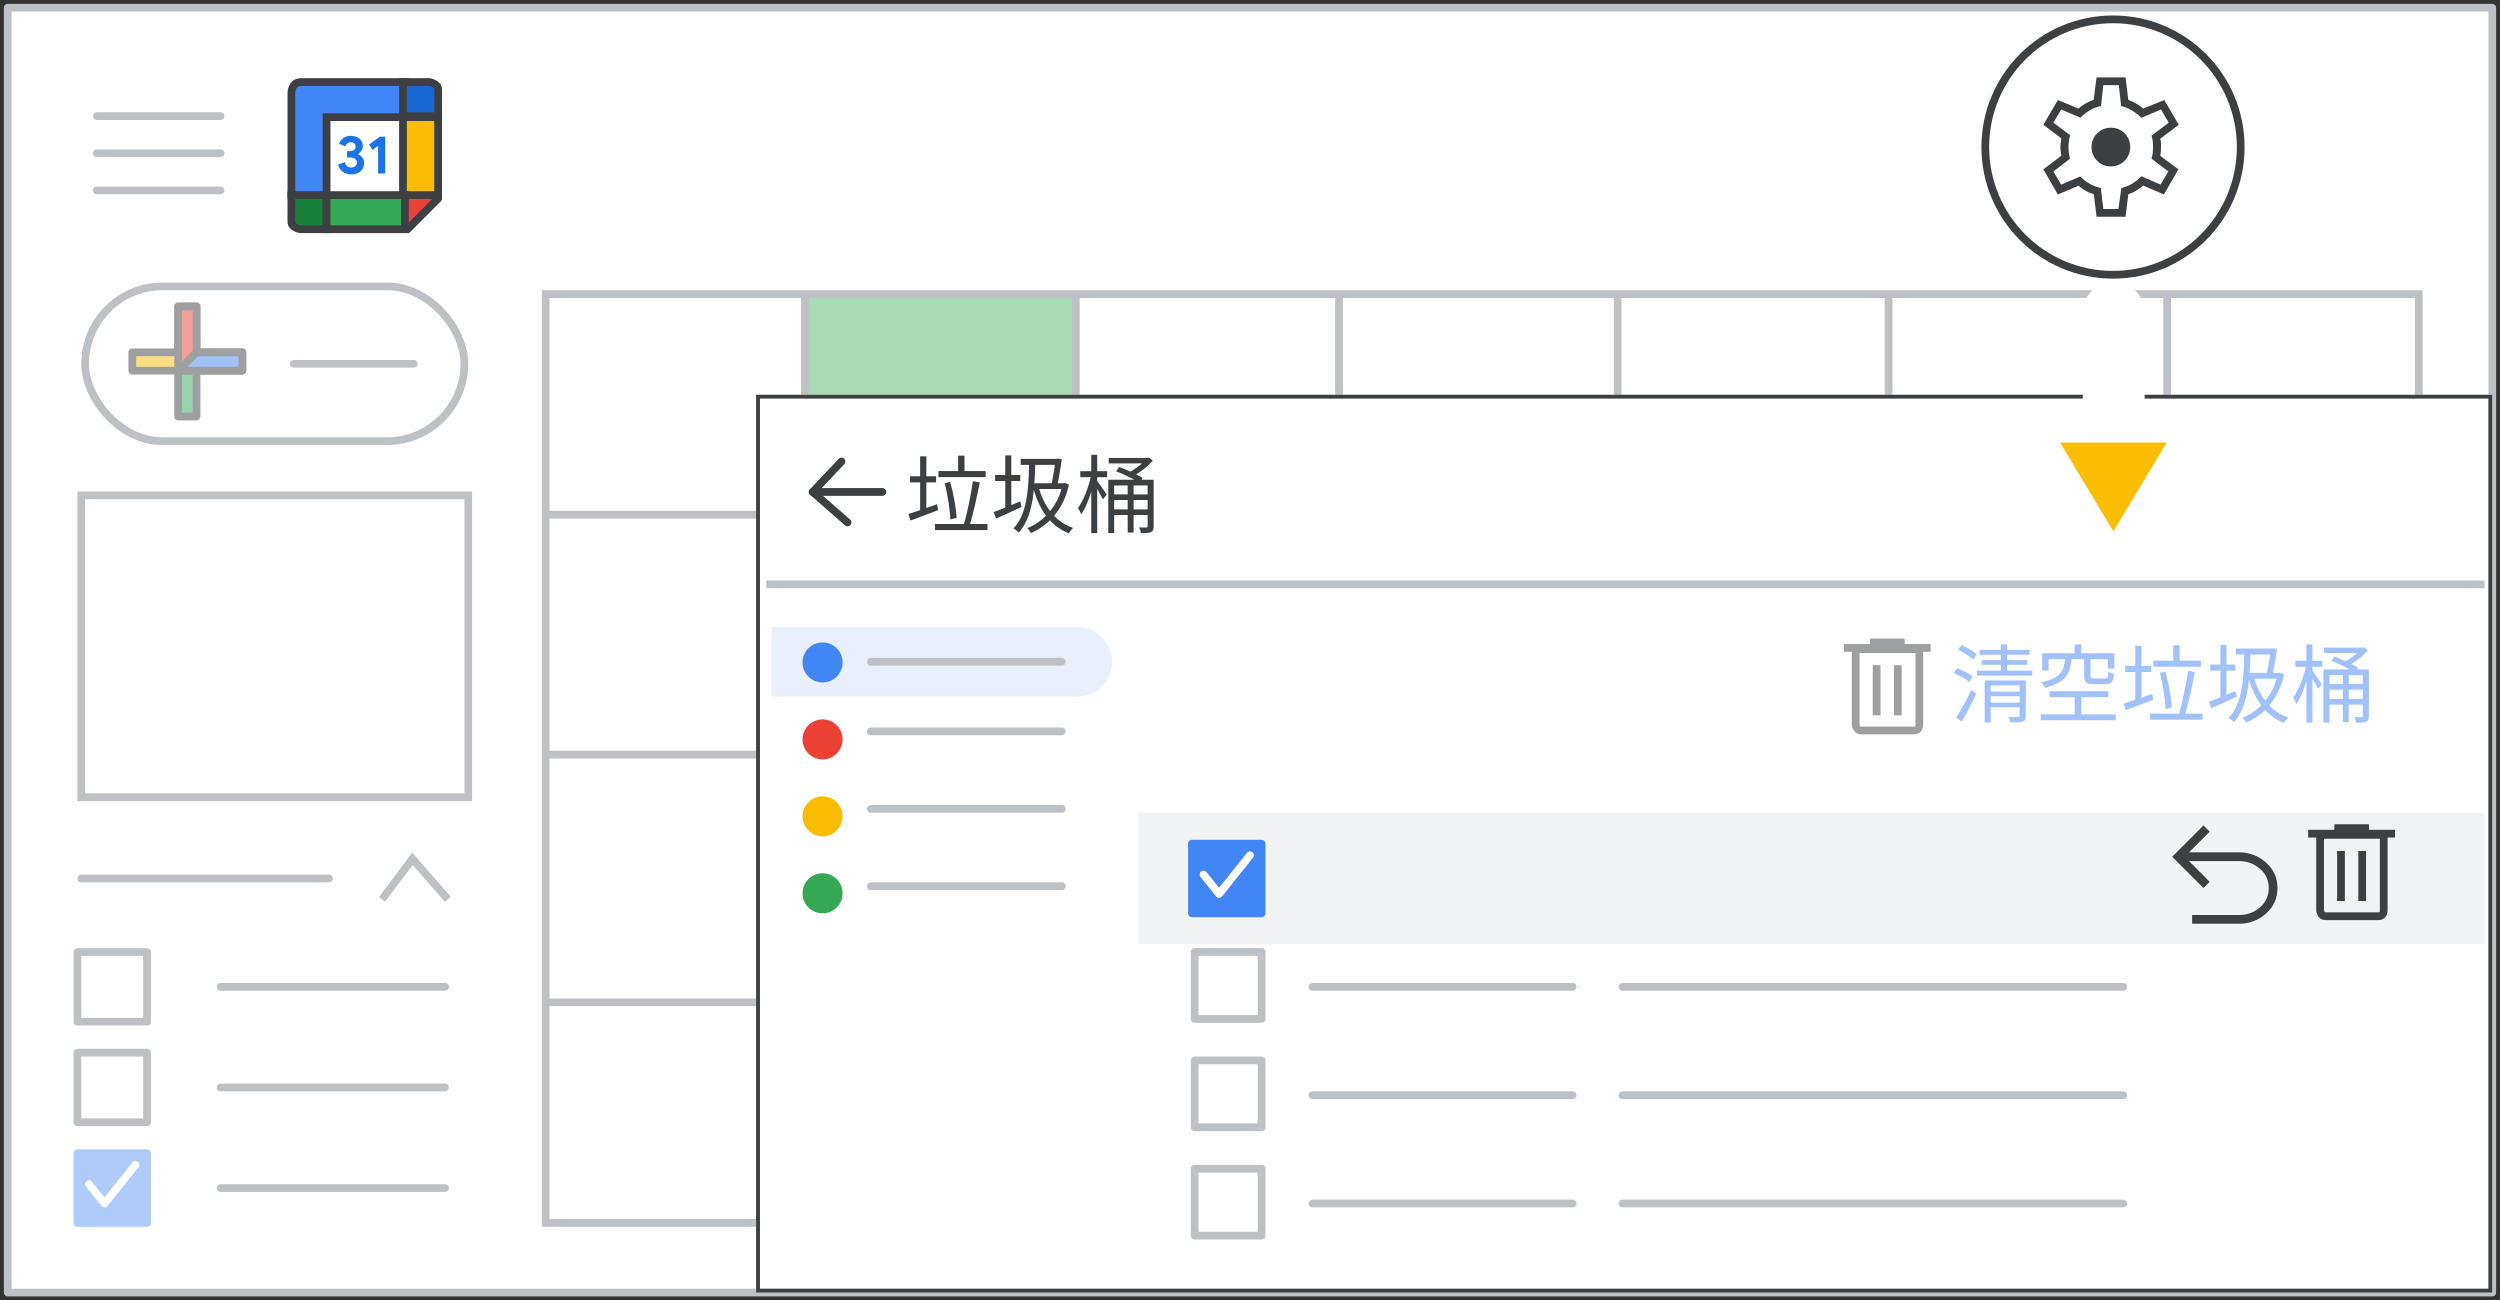 <svg width="323" height="168" viewBox="0 0 323 168" fill="none" xmlns="http://www.w3.org/2000/svg">
<rect x="0" y="0" width="323" height="168" fill="#333333" stroke="none"/>
<g id="calendar-restore-deleted-events">
<g id="calendar-restore-deleted-events_2">
<rect id="border and background" x="1" y="1" width="321" height="166" fill="white" stroke="#BDC1C6" stroke-linejoin="round"/>
<rect id="Rectangle" x="104" y="38" width="35" height="15" fill="#A8DAB5"/>
<rect id="Rectangle_2" opacity="0.8" x="139" y="114" width="34" height="15" fill="#FDE293"/>
<g id="calendar grid">
<rect id="Rectangle_3" x="280" y="66" width="32" height="15" fill="#AECBFA"/>
<path id="Line 4" d="M70.632 66.5H312" stroke="#BDC1C6" stroke-linecap="square"/>
<path id="Line 4_2" d="M70.632 97.5H312" stroke="#BDC1C6" stroke-linecap="square"/>
<path id="Line 4_3" d="M70.632 129.5H312" stroke="#BDC1C6" stroke-linecap="square"/>
<path id="Line" d="M104 39V157.998" stroke="#BDC1C6" stroke-linecap="square"/>
<path id="Line_2" d="M139 39V157.998" stroke="#BDC1C6" stroke-linecap="square"/>
<path id="Line_3" d="M173 39V157.998" stroke="#BDC1C6" stroke-linecap="square"/>
<path id="Line_4" d="M209 39V157.998" stroke="#BDC1C6" stroke-linecap="square"/>
<path id="Line_5" d="M244 39V157.998" stroke="#BDC1C6" stroke-linecap="square"/>
<path id="Line_6" d="M280 39V157.998" stroke="#BDC1C6" stroke-linecap="square"/>
</g>
<rect id="calendar border" x="70.5" y="38" width="242" height="120" stroke="#BDC1C6"/>
<rect id="calendar border_2" x="10.5" y="64" width="50" height="39" stroke="#BDC1C6"/>
<path id="Line Copy 6" d="M28.5 127.5H57.5" stroke="#BDC1C6" stroke-linecap="round"/>
<path id="Line Copy 6_2" d="M28.5 140.5H57.5" stroke="#BDC1C6" stroke-linecap="round"/>
<path id="Line Copy 6_3" d="M28.5 153.5H57.5" stroke="#BDC1C6" stroke-linecap="round"/>
<rect id="checkbox" x="10" y="123" width="9" height="9" stroke="#BDC1C6" stroke-linejoin="round"/>
<rect id="checkbox_2" x="10" y="136" width="9" height="9" stroke="#BDC1C6" stroke-linejoin="round"/>
<rect id="checkbox_3" x="10" y="149" width="9" height="9" fill="#AECBFA" stroke="#AECBFA" stroke-linejoin="round"/>
<path id="checkmark" d="M11.5 153L13.5 155.5L17.5 150.5" stroke="white" stroke-linecap="round" stroke-linejoin="round"/>
<g id="my calendars">
<path id="my calendars arrow" d="M49.365 116.191L53.288 110.96L57.865 116.191" stroke="#BDC1C6"/>
<path id="my calendars line" d="M10.5 113.5H42.5" stroke="#BDC1C6" stroke-linecap="round"/>
</g>
<g id="compose button">
<rect id="Rectangle Copy" x="11" y="37" width="49" height="20" rx="10" fill="white" stroke="#BDC1C6"/>
<path id="Line Copy 7" d="M37.95 47H53.455" stroke="#BDC1C6" stroke-linecap="round"/>
<g id="Plus" opacity="0.5">
<g id="Group">
<g id="Rectangle 2">
<rect id="Rectangle_4" x="23.019" y="39.593" width="2.37" height="14.222" fill="#34A853" stroke="#3C4043" stroke-linejoin="round"/>
</g>
<rect id="Rectangle_5" x="31.314" y="45.518" width="2.37" height="14.222" transform="rotate(90 31.314 45.518)" fill="#FBBC04" stroke="#3C4043" stroke-linejoin="round"/>
<path id="Rectangle_6" fill-rule="evenodd" clip-rule="evenodd" d="M23.019 39.593H25.389V46.704L23.019 47.889V39.593Z" fill="#EA4335" stroke="#3C4043" stroke-linejoin="round"/>
<path id="Rectangle_7" fill-rule="evenodd" clip-rule="evenodd" d="M31.314 45.518V47.889H23.018L25.389 45.518H31.314Z" fill="#4285F4" stroke="#3C4043" stroke-linejoin="round"/>
</g>
</g>
</g>
<g id="Calendar icon - illustrated">
<path id="Path 5" fill-rule="evenodd" clip-rule="evenodd" d="M37.648 25.206H42.195V29.616H38.791C38.791 29.616 37.647 29.438 37.647 28.66C37.647 27.882 37.648 25.206 37.648 25.206Z" fill="#188038" stroke="#3C4043"/>
<rect id="white bg" x="42.194" y="15.031" width="10.435" height="10.435" fill="white"/>
<path id="Path" fill-rule="evenodd" clip-rule="evenodd" d="M52.318 15.134H42.195V25.206H37.648V12.05C37.648 12.05 37.612 10.605 38.893 10.605C40.175 10.605 52.318 10.605 52.318 10.605V15.134Z" fill="#4285F4" stroke="#3C4043"/>
<g id="31">
<path id="Path_2" d="M45.376 22.53C44.973 22.53 44.617 22.423 44.308 22.21C44 21.996 43.788 21.686 43.672 21.277L44.535 20.937C44.59 21.164 44.69 21.339 44.834 21.462C44.977 21.585 45.158 21.646 45.376 21.646C45.576 21.646 45.748 21.586 45.895 21.465C46.041 21.345 46.114 21.192 46.114 21.006C46.114 20.807 46.036 20.648 45.881 20.53C45.725 20.411 45.515 20.352 45.251 20.352H44.841V19.524H45.216C45.42 19.524 45.593 19.474 45.734 19.371C45.876 19.269 45.947 19.121 45.947 18.926C45.947 18.768 45.889 18.639 45.773 18.537C45.657 18.435 45.508 18.384 45.328 18.384C45.137 18.384 44.984 18.435 44.868 18.537C44.752 18.639 44.671 18.766 44.625 18.919L43.797 18.578C43.895 18.3 44.074 18.059 44.336 17.855C44.598 17.651 44.931 17.549 45.334 17.549C45.631 17.549 45.897 17.605 46.131 17.716C46.365 17.827 46.547 17.979 46.677 18.171C46.807 18.364 46.872 18.581 46.872 18.822C46.872 19.077 46.813 19.295 46.694 19.476C46.576 19.657 46.434 19.789 46.267 19.872V19.928C46.498 20.021 46.686 20.167 46.83 20.366C46.974 20.566 47.046 20.807 47.046 21.09C47.046 21.363 46.976 21.609 46.837 21.827C46.698 22.045 46.502 22.217 46.249 22.342C45.996 22.467 45.706 22.53 45.376 22.53Z" fill="#1A73E8"/>
<path id="Path_3" d="M48.855 18.85L48.139 19.371L47.68 18.669L49.078 17.66H49.767V22.418H48.855V18.85Z" fill="#1A73E8"/>
</g>
<path id="Path 5_2" fill-rule="evenodd" clip-rule="evenodd" d="M56.612 15.015H52.065V10.605H55.469C55.469 10.605 56.613 10.783 56.613 11.561C56.613 12.339 56.612 15.015 56.612 15.015Z" fill="#1967D2" stroke="#3C4043"/>
<path id="Path 3" fill-rule="evenodd" clip-rule="evenodd" d="M52.065 30V25.324H56.95L52.065 30Z" fill="#EA4335"/>
<path id="Line_7" d="M56.6 25.652L52.652 29.617" stroke="#3C4043" stroke-linecap="round"/>
<path id="Path 2" fill-rule="evenodd" clip-rule="evenodd" d="M52.065 15.134H56.605V25.206H52.065L52.065 15.134Z" fill="#FBBC04" stroke="#3C4043"/>
<path id="Path 4" fill-rule="evenodd" clip-rule="evenodd" d="M42.194 25.206V29.616H52.318V25.206H42.194Z" fill="#34A853" stroke="#3C4043"/>
</g>
<g id="popup" clip-path="url(#clip0_6835_6433)">
<rect id="popup border and bg" x="97.686" y="51" width="224.313" height="116" fill="white" stroke="#3C4043" stroke-linejoin="round"/>
<g id="Icons/arrow-back-sm Copy">
<path id="Path 12" d="M108.721 59.625L105 63.562L109.5 67.5" stroke="#3C4043" stroke-linecap="round" stroke-linejoin="round"/>
<path id="Path 13" d="M105 63.562H114" stroke="#3C4043" stroke-linecap="round"/>
</g>
<path id="Rectangle_8" d="M99.686 81H139.187C141.672 81 143.687 83.015 143.687 85.5C143.687 87.985 141.672 90 139.187 90H99.686V81Z" fill="#E8F0FE"/>
<circle id="Oval" cx="106.275" cy="85.588" r="2.588" fill="#4285F4"/>
<path id="Line 2" d="M112.508 85.5H137.182" stroke="#BDC1C6" stroke-linecap="round"/>
<path id="Line 2_2" d="M169.573 113.5H203.189" stroke="#BDC1C6" stroke-linecap="round"/>
<path id="Line 2_3" d="M209.623 113.5H274.321" stroke="#BDC1C6" stroke-linecap="round"/>
<rect id="popup border and bg_2" x="147" y="105" width="174" height="17" fill="#F1F3F4"/>
<g id="undo_BASELINE_P900_24dp">
<path id="Path_4" d="M289.277 119.1H283.474V118.471H289.277C290.386 118.471 291.346 118.118 292.156 117.413C292.965 116.709 293.37 115.817 293.37 114.737C293.37 113.657 292.965 112.765 292.156 112.061C291.346 111.356 290.386 111.003 289.277 111.003H282.215L285.138 113.927L284.689 114.377L281 110.689L284.689 107L285.138 107.45L282.215 110.374H289.277C290.551 110.374 291.657 110.79 292.595 111.622C293.532 112.454 294 113.493 294 114.737C294 115.982 293.532 117.02 292.595 117.852C291.657 118.684 290.551 119.1 289.277 119.1Z" fill="#3C4043" stroke="#3C4043" stroke-width="0.5"/>
</g>
<path id="Line 2_4" d="M99.499 75.5H320.499" stroke="#BDC1C6" stroke-linecap="square"/>
<rect id="checkbox_4" x="154.353" y="123" width="8.647" height="8.647" stroke="#BDC1C6" stroke-linejoin="round"/>
<rect id="checkbox_5" x="154.353" y="137" width="8.647" height="8.647" stroke="#BDC1C6" stroke-linejoin="round"/>
<rect id="checkbox_6" x="154.353" y="151" width="8.647" height="8.647" stroke="#BDC1C6" stroke-linejoin="round"/>
<path id="Line 2_5" d="M169.573 127.5H203.189" stroke="#BDC1C6" stroke-linecap="round"/>
<path id="Line 2_6" d="M209.623 127.5H274.321" stroke="#BDC1C6" stroke-linecap="round"/>
<path id="Line 2_7" d="M169.573 141.5H203.189" stroke="#BDC1C6" stroke-linecap="round"/>
<path id="Line 2_8" d="M209.623 141.5H274.321" stroke="#BDC1C6" stroke-linecap="round"/>
<path id="Line 2_9" d="M169.573 155.5H203.189" stroke="#BDC1C6" stroke-linecap="round"/>
<path id="Line 2_10" d="M209.623 155.5H274.321" stroke="#BDC1C6" stroke-linecap="round"/>
<circle id="Oval_2" cx="106.275" cy="95.529" r="2.588" fill="#EA4335"/>
<path id="Line 2_11" d="M112.508 94.5H137.182" stroke="#BDC1C6" stroke-linecap="round"/>
<circle id="Oval_3" cx="106.275" cy="105.471" r="2.588" fill="#FBBC04"/>
<path id="Line 2_12" d="M112.508 104.5H137.182" stroke="#BDC1C6" stroke-linecap="round"/>
<circle id="Oval_4" cx="106.275" cy="115.412" r="2.588" fill="#34A853"/>
<path id="Line 2_13" d="M112.508 114.5H137.182" stroke="#BDC1C6" stroke-linecap="round"/>
<g id="Icons/delete-white">
<path id="Line 19" d="M302.131 107.026H305.552" stroke="#3C4043" stroke-linecap="square"/>
<path id="Line 19_2" d="M302.131 107.026H305.552" stroke="#3C4043" stroke-linecap="square"/>
<path id="Line 19_3" d="M298.716 107.711H308.937" stroke="#3C4043" stroke-linecap="square"/>
<path id="Line 20" d="M302.459 110.443V115.917" stroke="#3C4043" stroke-linecap="square"/>
<path id="Line 20_2" d="M305.196 110.443V115.917" stroke="#3C4043" stroke-linecap="square"/>
<path id="Path 36" fill-rule="evenodd" clip-rule="evenodd" d="M299.754 107.865V117.632C299.754 117.632 299.845 118.377 300.421 118.377C300.996 118.377 307.263 118.377 307.263 118.377C307.263 118.377 307.978 118.447 307.978 117.632C307.978 116.816 307.978 107.865 307.978 107.865H299.754Z" stroke="#3C4043"/>
</g>
<g id="Icons/delete-white_2" opacity="0.5">
<path id="Line 19_4" d="M242.131 83.026H245.552" stroke="#3C4043" stroke-linecap="square"/>
<path id="Line 19_5" d="M242.131 83.026H245.552" stroke="#3C4043" stroke-linecap="square"/>
<path id="Line 19_6" d="M238.716 83.71H248.937" stroke="#3C4043" stroke-linecap="square"/>
<path id="Line 20_3" d="M242.459 86.443V91.917" stroke="#3C4043" stroke-linecap="square"/>
<path id="Line 20_4" d="M245.196 86.443V91.917" stroke="#3C4043" stroke-linecap="square"/>
<path id="Path 36_2" fill-rule="evenodd" clip-rule="evenodd" d="M239.754 83.865V93.632C239.754 93.632 239.845 94.377 240.421 94.377C240.996 94.377 247.263 94.377 247.263 94.377C247.263 94.377 247.978 94.447 247.978 93.632C247.978 92.816 247.978 83.865 247.978 83.865H239.754Z" stroke="#3C4043"/>
</g>
<g id="Group 7">
<rect id="checkbox_7" x="154" y="109" width="9" height="9" fill="#4285F4" stroke="#4285F4" stroke-linejoin="round"/>
<path id="checkmark_2" d="M155.5 113L157.5 115.5L161.5 110.5" stroke="white" stroke-linecap="round" stroke-linejoin="round"/>
</g>
<path id="Empty trash EDITABLE TEXT" opacity="0.5" d="M256.928 89.354H261.196V89.948H256.928V89.354ZM255.773 83.964H262.219V84.602H255.773V83.964ZM256.037 85.284H261.944V85.889H256.037V85.284ZM255.41 86.648H262.571V87.286H255.41V86.648ZM256.928 90.784H261.218V91.378H256.928V90.784ZM256.422 87.913H261.273V88.551H257.192V93.358H256.422V87.913ZM260.932 87.913H261.724V92.456C261.724 92.669 261.698 92.834 261.647 92.951C261.596 93.068 261.489 93.156 261.328 93.215C261.174 93.274 260.969 93.307 260.712 93.314C260.455 93.329 260.133 93.336 259.744 93.336C259.729 93.233 259.696 93.112 259.645 92.973C259.601 92.841 259.553 92.724 259.502 92.621C259.781 92.628 260.037 92.632 260.272 92.632C260.507 92.639 260.661 92.639 260.734 92.632C260.807 92.625 260.859 92.606 260.888 92.577C260.917 92.555 260.932 92.511 260.932 92.445V87.913ZM258.512 83.26H259.326V87.022H258.512V83.26ZM252.968 83.953L253.419 83.359C253.654 83.454 253.896 83.568 254.145 83.7C254.402 83.832 254.64 83.971 254.86 84.118C255.087 84.265 255.271 84.4 255.41 84.525L254.926 85.207C254.794 85.068 254.618 84.925 254.398 84.778C254.178 84.624 253.943 84.474 253.694 84.327C253.445 84.18 253.203 84.056 252.968 83.953ZM252.418 86.934L252.869 86.318C253.104 86.406 253.349 86.516 253.606 86.648C253.863 86.773 254.105 86.901 254.332 87.033C254.559 87.165 254.746 87.293 254.893 87.418L254.42 88.111C254.281 87.986 254.097 87.854 253.87 87.715C253.643 87.568 253.401 87.429 253.144 87.297C252.895 87.158 252.653 87.037 252.418 86.934ZM252.737 92.698C252.928 92.412 253.137 92.071 253.364 91.675C253.591 91.279 253.822 90.861 254.057 90.421C254.292 89.974 254.508 89.541 254.706 89.123L255.333 89.64C255.15 90.029 254.952 90.436 254.739 90.861C254.526 91.279 254.31 91.693 254.09 92.104C253.87 92.507 253.657 92.881 253.452 93.226L252.737 92.698ZM268.049 83.26H268.896V84.91H268.049V83.26ZM268.049 89.662H268.896V92.709H268.049V89.662ZM266.828 85.042H267.686C267.627 85.548 267.536 86.006 267.411 86.417C267.286 86.82 267.096 87.176 266.839 87.484C266.59 87.792 266.249 88.06 265.816 88.287C265.391 88.507 264.844 88.694 264.177 88.848C264.155 88.775 264.118 88.698 264.067 88.617C264.023 88.529 263.972 88.445 263.913 88.364C263.854 88.276 263.792 88.203 263.726 88.144C264.335 88.027 264.83 87.88 265.211 87.704C265.6 87.521 265.904 87.304 266.124 87.055C266.344 86.798 266.505 86.505 266.608 86.175C266.711 85.838 266.784 85.46 266.828 85.042ZM269.281 85.02H270.095V87.352C270.095 87.484 270.124 87.568 270.183 87.605C270.242 87.642 270.37 87.66 270.568 87.66C270.619 87.66 270.707 87.66 270.832 87.66C270.957 87.66 271.096 87.66 271.25 87.66C271.411 87.66 271.558 87.66 271.69 87.66C271.829 87.66 271.928 87.66 271.987 87.66C272.097 87.66 272.178 87.642 272.229 87.605C272.288 87.561 272.328 87.477 272.35 87.352C272.379 87.22 272.398 87.026 272.405 86.769C272.464 86.813 272.533 86.853 272.614 86.89C272.702 86.927 272.79 86.96 272.878 86.989C272.973 87.018 273.058 87.044 273.131 87.066C273.102 87.411 273.05 87.678 272.977 87.869C272.904 88.06 272.797 88.195 272.658 88.276C272.519 88.349 272.324 88.386 272.075 88.386C272.016 88.386 271.91 88.386 271.756 88.386C271.609 88.386 271.448 88.386 271.272 88.386C271.096 88.386 270.931 88.386 270.777 88.386C270.63 88.386 270.535 88.386 270.491 88.386C270.168 88.386 269.919 88.357 269.743 88.298C269.567 88.239 269.446 88.133 269.38 87.979C269.314 87.825 269.281 87.616 269.281 87.352V85.02ZM263.858 84.404H273.175V86.384H272.328V85.163H264.672V86.626H263.858V84.404ZM264.815 89.31H272.394V90.069H264.815V89.31ZM263.66 92.291H273.351V93.05H263.66V92.291ZM274.572 86.032H277.938V86.824H274.572V86.032ZM275.881 83.458H276.684V90.63H275.881V83.458ZM274.374 90.905C274.682 90.81 275.034 90.696 275.43 90.564C275.833 90.425 276.259 90.278 276.706 90.124C277.161 89.963 277.615 89.805 278.07 89.651L278.202 90.41C277.586 90.652 276.963 90.89 276.332 91.125C275.701 91.352 275.137 91.561 274.638 91.752L274.374 90.905ZM280.787 83.37H281.612V85.713H280.787V83.37ZM278.246 85.361H284.351V86.142H278.246V85.361ZM279.049 86.923L279.764 86.769C279.874 87.15 279.977 87.554 280.072 87.979C280.167 88.397 280.252 88.815 280.325 89.233C280.398 89.651 280.457 90.047 280.501 90.421C280.552 90.795 280.585 91.125 280.6 91.411L279.786 91.62C279.779 91.327 279.753 90.989 279.709 90.608C279.672 90.227 279.621 89.827 279.555 89.409C279.489 88.984 279.412 88.558 279.324 88.133C279.243 87.708 279.152 87.304 279.049 86.923ZM282.69 86.67L283.581 86.824C283.493 87.286 283.394 87.774 283.284 88.287C283.181 88.8 283.071 89.31 282.954 89.816C282.837 90.322 282.716 90.806 282.591 91.268C282.474 91.73 282.36 92.141 282.25 92.5L281.502 92.335C281.619 91.968 281.733 91.55 281.843 91.081C281.953 90.612 282.063 90.12 282.173 89.607C282.283 89.094 282.382 88.584 282.47 88.078C282.558 87.572 282.631 87.103 282.69 86.67ZM277.795 92.203H284.582V92.984H277.795V92.203ZM285.572 85.867H288.817V86.648H285.572V85.867ZM286.881 83.337H287.662V90.443H286.881V83.337ZM285.374 90.663C285.66 90.56 285.99 90.436 286.364 90.289C286.738 90.135 287.134 89.974 287.552 89.805C287.977 89.629 288.399 89.453 288.817 89.277L288.982 90.003C288.417 90.267 287.845 90.531 287.266 90.795C286.694 91.059 286.173 91.29 285.704 91.488L285.374 90.663ZM288.872 83.788H293.58V84.558H288.872V83.788ZM293.393 83.788H293.481L293.613 83.744L294.185 83.832C294.141 84.155 294.086 84.514 294.02 84.91C293.961 85.306 293.895 85.702 293.822 86.098C293.756 86.494 293.686 86.868 293.613 87.22L292.854 87.132C292.927 86.787 292.997 86.41 293.063 85.999C293.136 85.588 293.202 85.196 293.261 84.822C293.32 84.448 293.364 84.136 293.393 83.887V83.788ZM290.324 86.934H294.537V87.682H290.181L290.324 86.934ZM294.295 86.934H294.438L294.581 86.901L295.109 87.099C294.874 88.192 294.511 89.149 294.02 89.97C293.536 90.784 292.968 91.473 292.315 92.038C291.662 92.595 290.958 93.039 290.203 93.369C290.152 93.274 290.078 93.164 289.983 93.039C289.895 92.914 289.807 92.815 289.719 92.742C290.423 92.463 291.083 92.064 291.699 91.543C292.315 91.015 292.85 90.381 293.305 89.64C293.76 88.892 294.09 88.045 294.295 87.099V86.934ZM289.961 84.085L290.775 84.096C290.746 85.145 290.698 86.12 290.632 87.022C290.573 87.917 290.471 88.745 290.324 89.508C290.177 90.263 289.968 90.956 289.697 91.587C289.426 92.218 289.074 92.79 288.641 93.303C288.597 93.259 288.531 93.204 288.443 93.138C288.355 93.072 288.263 93.002 288.168 92.929C288.08 92.863 288.003 92.812 287.937 92.775C288.509 92.166 288.934 91.437 289.213 90.586C289.499 89.728 289.693 88.756 289.796 87.671C289.899 86.578 289.954 85.383 289.961 84.085ZM291.193 87.451C291.42 88.272 291.736 89.035 292.139 89.739C292.542 90.436 293.034 91.041 293.613 91.554C294.2 92.06 294.878 92.445 295.648 92.709C295.589 92.76 295.523 92.826 295.45 92.907C295.384 92.988 295.318 93.072 295.252 93.16C295.193 93.248 295.142 93.332 295.098 93.413C294.313 93.098 293.624 92.665 293.03 92.115C292.436 91.558 291.93 90.898 291.512 90.135C291.101 89.372 290.768 88.533 290.511 87.616L291.193 87.451ZM296.572 85.383H300.037V86.153H296.572V85.383ZM297.991 83.26H298.761V93.369H297.991V83.26ZM297.969 85.878L298.475 86.065C298.394 86.49 298.292 86.934 298.167 87.396C298.042 87.851 297.903 88.298 297.749 88.738C297.595 89.178 297.426 89.592 297.243 89.981C297.067 90.362 296.884 90.685 296.693 90.949C296.671 90.868 296.634 90.78 296.583 90.685C296.539 90.582 296.488 90.483 296.429 90.388C296.378 90.293 296.326 90.212 296.275 90.146C296.451 89.911 296.623 89.629 296.792 89.299C296.968 88.969 297.129 88.613 297.276 88.232C297.43 87.843 297.566 87.447 297.683 87.044C297.808 86.641 297.903 86.252 297.969 85.878ZM298.684 86.527C298.743 86.6 298.831 86.725 298.948 86.901C299.073 87.07 299.205 87.257 299.344 87.462C299.491 87.667 299.623 87.862 299.74 88.045C299.857 88.221 299.938 88.346 299.982 88.419L299.487 89.013C299.428 88.888 299.344 88.727 299.234 88.529C299.131 88.324 299.018 88.111 298.893 87.891C298.776 87.671 298.662 87.469 298.552 87.286C298.442 87.095 298.354 86.945 298.288 86.835L298.684 86.527ZM300.246 83.667H305.372V84.371H300.246V83.667ZM301.203 85.394L301.588 84.833C301.933 84.95 302.292 85.093 302.666 85.262C303.047 85.423 303.41 85.592 303.755 85.768C304.107 85.944 304.397 86.109 304.624 86.263L304.228 86.912C304.008 86.751 303.729 86.578 303.392 86.395C303.055 86.212 302.692 86.032 302.303 85.856C301.922 85.68 301.555 85.526 301.203 85.394ZM300.191 86.483H305.68V87.22H300.95V93.369H300.191V86.483ZM300.631 88.375H305.68V89.101H300.631V88.375ZM300.631 90.311H305.68V91.037H300.631V90.311ZM305.273 86.483H306.054V92.489C306.054 92.687 306.032 92.845 305.988 92.962C305.944 93.079 305.852 93.175 305.713 93.248C305.581 93.307 305.409 93.343 305.196 93.358C304.991 93.373 304.73 93.38 304.415 93.38C304.4 93.277 304.367 93.153 304.316 93.006C304.272 92.867 304.224 92.746 304.173 92.643C304.386 92.65 304.58 92.654 304.756 92.654C304.939 92.654 305.057 92.654 305.108 92.654C305.218 92.654 305.273 92.595 305.273 92.478V86.483ZM302.699 86.835H303.458V93.303H302.699V86.835ZM305.075 83.667H305.262L305.427 83.623L305.944 84.008C305.717 84.272 305.453 84.536 305.152 84.8C304.851 85.057 304.536 85.299 304.206 85.526C303.876 85.746 303.55 85.94 303.227 86.109C303.168 86.021 303.091 85.929 302.996 85.834C302.908 85.731 302.827 85.647 302.754 85.581C303.047 85.442 303.341 85.273 303.634 85.075C303.935 84.877 304.21 84.668 304.459 84.448C304.716 84.228 304.921 84.019 305.075 83.821V83.667Z" fill="#4285F4"/>
<path id="Trash EDITABLE TEXT" d="M117.572 61.532H120.938V62.324H117.572V61.532ZM118.881 58.958H119.684V66.13H118.881V58.958ZM117.374 66.405C117.682 66.31 118.034 66.196 118.43 66.064C118.833 65.925 119.259 65.778 119.706 65.624C120.161 65.463 120.615 65.305 121.07 65.151L121.202 65.91C120.586 66.152 119.963 66.39 119.332 66.625C118.701 66.852 118.137 67.061 117.638 67.252L117.374 66.405ZM123.787 58.87H124.612V61.213H123.787V58.87ZM121.246 60.861H127.351V61.642H121.246V60.861ZM122.049 62.423L122.764 62.269C122.874 62.65 122.977 63.054 123.072 63.479C123.167 63.897 123.252 64.315 123.325 64.733C123.398 65.151 123.457 65.547 123.501 65.921C123.552 66.295 123.585 66.625 123.6 66.911L122.786 67.12C122.779 66.827 122.753 66.489 122.709 66.108C122.672 65.727 122.621 65.327 122.555 64.909C122.489 64.484 122.412 64.058 122.324 63.633C122.243 63.208 122.152 62.804 122.049 62.423ZM125.69 62.17L126.581 62.324C126.493 62.786 126.394 63.274 126.284 63.787C126.181 64.3 126.071 64.81 125.954 65.316C125.837 65.822 125.716 66.306 125.591 66.768C125.474 67.23 125.36 67.641 125.25 68L124.502 67.835C124.619 67.468 124.733 67.05 124.843 66.581C124.953 66.112 125.063 65.62 125.173 65.107C125.283 64.594 125.382 64.084 125.47 63.578C125.558 63.072 125.631 62.603 125.69 62.17ZM120.795 67.703H127.582V68.484H120.795V67.703ZM128.572 61.367H131.817V62.148H128.572V61.367ZM129.881 58.837H130.662V65.943H129.881V58.837ZM128.374 66.163C128.66 66.06 128.99 65.936 129.364 65.789C129.738 65.635 130.134 65.474 130.552 65.305C130.977 65.129 131.399 64.953 131.817 64.777L131.982 65.503C131.417 65.767 130.845 66.031 130.266 66.295C129.694 66.559 129.173 66.79 128.704 66.988L128.374 66.163ZM131.872 59.288H136.58V60.058H131.872V59.288ZM136.393 59.288H136.481L136.613 59.244L137.185 59.332C137.141 59.655 137.086 60.014 137.02 60.41C136.961 60.806 136.895 61.202 136.822 61.598C136.756 61.994 136.686 62.368 136.613 62.72L135.854 62.632C135.927 62.287 135.997 61.91 136.063 61.499C136.136 61.088 136.202 60.696 136.261 60.322C136.32 59.948 136.364 59.636 136.393 59.387V59.288ZM133.324 62.434H137.537V63.182H133.181L133.324 62.434ZM137.295 62.434H137.438L137.581 62.401L138.109 62.599C137.874 63.692 137.511 64.649 137.02 65.47C136.536 66.284 135.968 66.973 135.315 67.538C134.662 68.095 133.958 68.539 133.203 68.869C133.152 68.774 133.078 68.664 132.983 68.539C132.895 68.414 132.807 68.315 132.719 68.242C133.423 67.963 134.083 67.564 134.699 67.043C135.315 66.515 135.85 65.881 136.305 65.14C136.76 64.392 137.09 63.545 137.295 62.599V62.434ZM132.961 59.585L133.775 59.596C133.746 60.645 133.698 61.62 133.632 62.522C133.573 63.417 133.471 64.245 133.324 65.008C133.177 65.763 132.968 66.456 132.697 67.087C132.426 67.718 132.074 68.29 131.641 68.803C131.597 68.759 131.531 68.704 131.443 68.638C131.355 68.572 131.263 68.502 131.168 68.429C131.08 68.363 131.003 68.312 130.937 68.275C131.509 67.666 131.934 66.937 132.213 66.086C132.499 65.228 132.693 64.256 132.796 63.171C132.899 62.078 132.954 60.883 132.961 59.585ZM134.193 62.951C134.42 63.772 134.736 64.535 135.139 65.239C135.542 65.936 136.034 66.541 136.613 67.054C137.2 67.56 137.878 67.945 138.648 68.209C138.589 68.26 138.523 68.326 138.45 68.407C138.384 68.488 138.318 68.572 138.252 68.66C138.193 68.748 138.142 68.832 138.098 68.913C137.313 68.598 136.624 68.165 136.03 67.615C135.436 67.058 134.93 66.398 134.512 65.635C134.101 64.872 133.768 64.033 133.511 63.116L134.193 62.951ZM139.572 60.883H143.037V61.653H139.572V60.883ZM140.991 58.76H141.761V68.869H140.991V58.76ZM140.969 61.378L141.475 61.565C141.394 61.99 141.292 62.434 141.167 62.896C141.042 63.351 140.903 63.798 140.749 64.238C140.595 64.678 140.426 65.092 140.243 65.481C140.067 65.862 139.884 66.185 139.693 66.449C139.671 66.368 139.634 66.28 139.583 66.185C139.539 66.082 139.488 65.983 139.429 65.888C139.378 65.793 139.326 65.712 139.275 65.646C139.451 65.411 139.623 65.129 139.792 64.799C139.968 64.469 140.129 64.113 140.276 63.732C140.43 63.343 140.566 62.947 140.683 62.544C140.808 62.141 140.903 61.752 140.969 61.378ZM141.684 62.027C141.743 62.1 141.831 62.225 141.948 62.401C142.073 62.57 142.205 62.757 142.344 62.962C142.491 63.167 142.623 63.362 142.74 63.545C142.857 63.721 142.938 63.846 142.982 63.919L142.487 64.513C142.428 64.388 142.344 64.227 142.234 64.029C142.131 63.824 142.018 63.611 141.893 63.391C141.776 63.171 141.662 62.969 141.552 62.786C141.442 62.595 141.354 62.445 141.288 62.335L141.684 62.027ZM143.246 59.167H148.372V59.871H143.246V59.167ZM144.203 60.894L144.588 60.333C144.933 60.45 145.292 60.593 145.666 60.762C146.047 60.923 146.41 61.092 146.755 61.268C147.107 61.444 147.397 61.609 147.624 61.763L147.228 62.412C147.008 62.251 146.729 62.078 146.392 61.895C146.055 61.712 145.692 61.532 145.303 61.356C144.922 61.18 144.555 61.026 144.203 60.894ZM143.191 61.983H148.68V62.72H143.95V68.869H143.191V61.983ZM143.631 63.875H148.68V64.601H143.631V63.875ZM143.631 65.811H148.68V66.537H143.631V65.811ZM148.273 61.983H149.054V67.989C149.054 68.187 149.032 68.345 148.988 68.462C148.944 68.579 148.852 68.675 148.713 68.748C148.581 68.807 148.409 68.843 148.196 68.858C147.991 68.873 147.73 68.88 147.415 68.88C147.4 68.777 147.367 68.653 147.316 68.506C147.272 68.367 147.224 68.246 147.173 68.143C147.386 68.15 147.58 68.154 147.756 68.154C147.939 68.154 148.057 68.154 148.108 68.154C148.218 68.154 148.273 68.095 148.273 67.978V61.983ZM145.699 62.335H146.458V68.803H145.699V62.335ZM148.075 59.167H148.262L148.427 59.123L148.944 59.508C148.717 59.772 148.453 60.036 148.152 60.3C147.851 60.557 147.536 60.799 147.206 61.026C146.876 61.246 146.55 61.44 146.227 61.609C146.168 61.521 146.091 61.429 145.996 61.334C145.908 61.231 145.827 61.147 145.754 61.081C146.047 60.942 146.341 60.773 146.634 60.575C146.935 60.377 147.21 60.168 147.459 59.948C147.716 59.728 147.921 59.519 148.075 59.321V59.167Z" fill="#3C4043"/>
</g>
<circle id="Oval_5" cx="273" cy="19" r="16.5" stroke="#3C4043"/>
<path id="Shape" fill-rule="evenodd" clip-rule="evenodd" d="M270.875 28L270.525 25.1C270.208 25.017 269.863 24.871 269.488 24.663C269.113 24.454 268.8 24.233 268.55 24L265.875 25.125L264 21.875L266.325 20.125C266.292 19.958 266.263 19.779 266.237 19.587C266.212 19.396 266.2 19.208 266.2 19.025C266.2 18.858 266.212 18.679 266.237 18.488C266.263 18.296 266.292 18.092 266.325 17.875L264 16.125L265.875 12.925L268.525 14.025C268.825 13.775 269.146 13.55 269.488 13.35C269.829 13.15 270.167 13 270.5 12.9L270.875 10H274.625L274.975 12.9C275.358 13.05 275.696 13.208 275.988 13.375C276.279 13.542 276.583 13.758 276.9 14.025L279.625 12.925L281.5 16.125L279.1 17.925C279.167 18.125 279.2 18.312 279.2 18.488V19C279.2 19.15 279.196 19.312 279.188 19.488C279.179 19.663 279.15 19.875 279.1 20.125L281.45 21.875L279.575 25.125L276.9 23.975C276.583 24.242 276.271 24.467 275.962 24.65C275.654 24.833 275.325 24.983 274.975 25.1L274.625 28H270.875ZM272.725 21.5C273.425 21.5 274.017 21.258 274.5 20.775C274.983 20.292 275.225 19.7 275.225 19C275.225 18.3 274.983 17.708 274.5 17.225C274.017 16.742 273.425 16.5 272.725 16.5C272.025 16.5 271.433 16.742 270.95 17.225C270.467 17.708 270.225 18.3 270.225 19C270.225 19.7 270.467 20.292 270.95 20.775C271.433 21.258 272.025 21.5 272.725 21.5ZM273.7 27H271.75L271.425 24.3C270.892 24.167 270.417 23.983 270 23.75C269.583 23.517 269.175 23.2 268.775 22.8L266.3 23.85L265.3 22.15L267.45 20.5C267.383 20.267 267.333 20.025 267.3 19.775C267.267 19.525 267.25 19.275 267.25 19.025C267.25 18.742 267.267 18.467 267.3 18.2C267.333 17.933 267.392 17.692 267.475 17.475L265.3 15.85L266.3 14.15L268.8 15.2C269.217 14.783 269.637 14.454 270.062 14.213C270.487 13.971 270.95 13.8 271.45 13.7L271.75 11H273.75L274.05 13.7C274.5 13.8 274.971 13.996 275.463 14.287C275.954 14.579 276.35 14.892 276.65 15.225L279.2 14.15L280.2 15.85L277.975 17.525C278.058 17.808 278.112 18.062 278.137 18.288C278.162 18.512 278.175 18.75 278.175 19C278.175 19.233 278.162 19.471 278.137 19.712C278.112 19.954 278.058 20.217 277.975 20.5L280.15 22.15L279.15 23.85L276.675 22.775C276.258 23.192 275.846 23.517 275.438 23.75C275.029 23.983 274.575 24.167 274.075 24.3L273.7 27Z" fill="#3C4043"/>
</g>
<g id="Menu">
<path id="Line_8" d="M12.5 15H28.5" stroke="#BDC1C6" stroke-linecap="round" stroke-linejoin="round"/>
<path id="Line_9" d="M12.5 19.8H28.5" stroke="#BDC1C6" stroke-linecap="round" stroke-linejoin="round"/>
<path id="Line_10" d="M12.5 24.6H28.5" stroke="#BDC1C6" stroke-linecap="round" stroke-linejoin="round"/>
</g>
<g id="Cursor ">
<g id="Union">
<mask id="path-88-outside-1_6835_6433" maskUnits="userSpaceOnUse" x="260.707" y="36.407" width="25" height="38" fill="black">
<rect fill="white" x="260.707" y="36.407" width="25" height="38"/>
<path fill-rule="evenodd" clip-rule="evenodd" d="M272.192 71.095C272.58 71.741 273.517 71.741 273.906 71.095L282.562 56.701C282.963 56.034 282.483 55.185 281.705 55.185H275.087V40.407C275.087 39.302 274.191 38.407 273.087 38.407C271.982 38.407 271.087 39.302 271.087 40.407V55.185H264.392C263.614 55.185 263.134 56.034 263.535 56.701L272.192 71.095Z"/>
</mask>
<path fill-rule="evenodd" clip-rule="evenodd" d="M272.192 71.095C272.58 71.741 273.517 71.741 273.906 71.095L282.562 56.701C282.963 56.034 282.483 55.185 281.705 55.185H275.087V40.407C275.087 39.302 274.191 38.407 273.087 38.407C271.982 38.407 271.087 39.302 271.087 40.407V55.185H264.392C263.614 55.185 263.134 56.034 263.535 56.701L272.192 71.095Z" fill="#FBBC04"/>
<path d="M273.906 71.095L272.192 70.064H272.192L273.906 71.095ZM272.192 71.095L270.478 72.126L270.478 72.126L272.192 71.095ZM282.562 56.701L280.849 55.67L280.849 55.67L282.562 56.701ZM275.087 55.185H273.087V57.185H275.087V55.185ZM271.087 55.185V57.185H273.087V55.185H271.087ZM263.535 56.701L265.249 55.67L265.249 55.67L263.535 56.701ZM273.906 71.095L272.192 70.064C272.58 69.418 273.517 69.418 273.906 70.064L272.192 71.095L270.478 72.126C271.644 74.064 274.454 74.064 275.62 72.126L273.906 71.095ZM282.562 56.701L280.849 55.67L272.192 70.064L273.906 71.095L275.62 72.126L284.276 57.731L282.562 56.701ZM281.705 55.185V57.185C280.928 57.185 280.448 56.336 280.849 55.67L282.562 56.701L284.276 57.731C285.479 55.732 284.039 53.185 281.705 53.185V55.185ZM275.087 55.185V57.185H281.705V55.185V53.185H275.087V55.185ZM275.087 40.407H273.087V55.185H275.087H277.087V40.407H275.087ZM273.087 38.407V40.407H275.087H277.087C277.087 38.198 275.296 36.407 273.087 36.407V38.407ZM271.087 40.407H273.087V40.407V38.407V36.407C270.877 36.407 269.087 38.198 269.087 40.407H271.087ZM271.087 55.185H273.087V40.407H271.087H269.087V55.185H271.087ZM264.392 55.185V57.185H271.087V55.185V53.185H264.392V55.185ZM263.535 56.701L265.249 55.67C265.65 56.336 265.17 57.185 264.392 57.185V55.185V53.185C262.059 53.185 260.618 55.732 261.821 57.731L263.535 56.701ZM272.192 71.095L273.906 70.064L265.249 55.67L263.535 56.701L261.821 57.731L270.478 72.126L272.192 71.095Z" fill="white" mask="url(#path-88-outside-1_6835_6433)"/>
</g>
</g>
</g>
<defs>
<clipPath id="clip0_6835_6433">
<rect width="224.313" height="116" fill="white" transform="translate(97.686 51)"/>
</clipPath>
</defs>
</svg>
